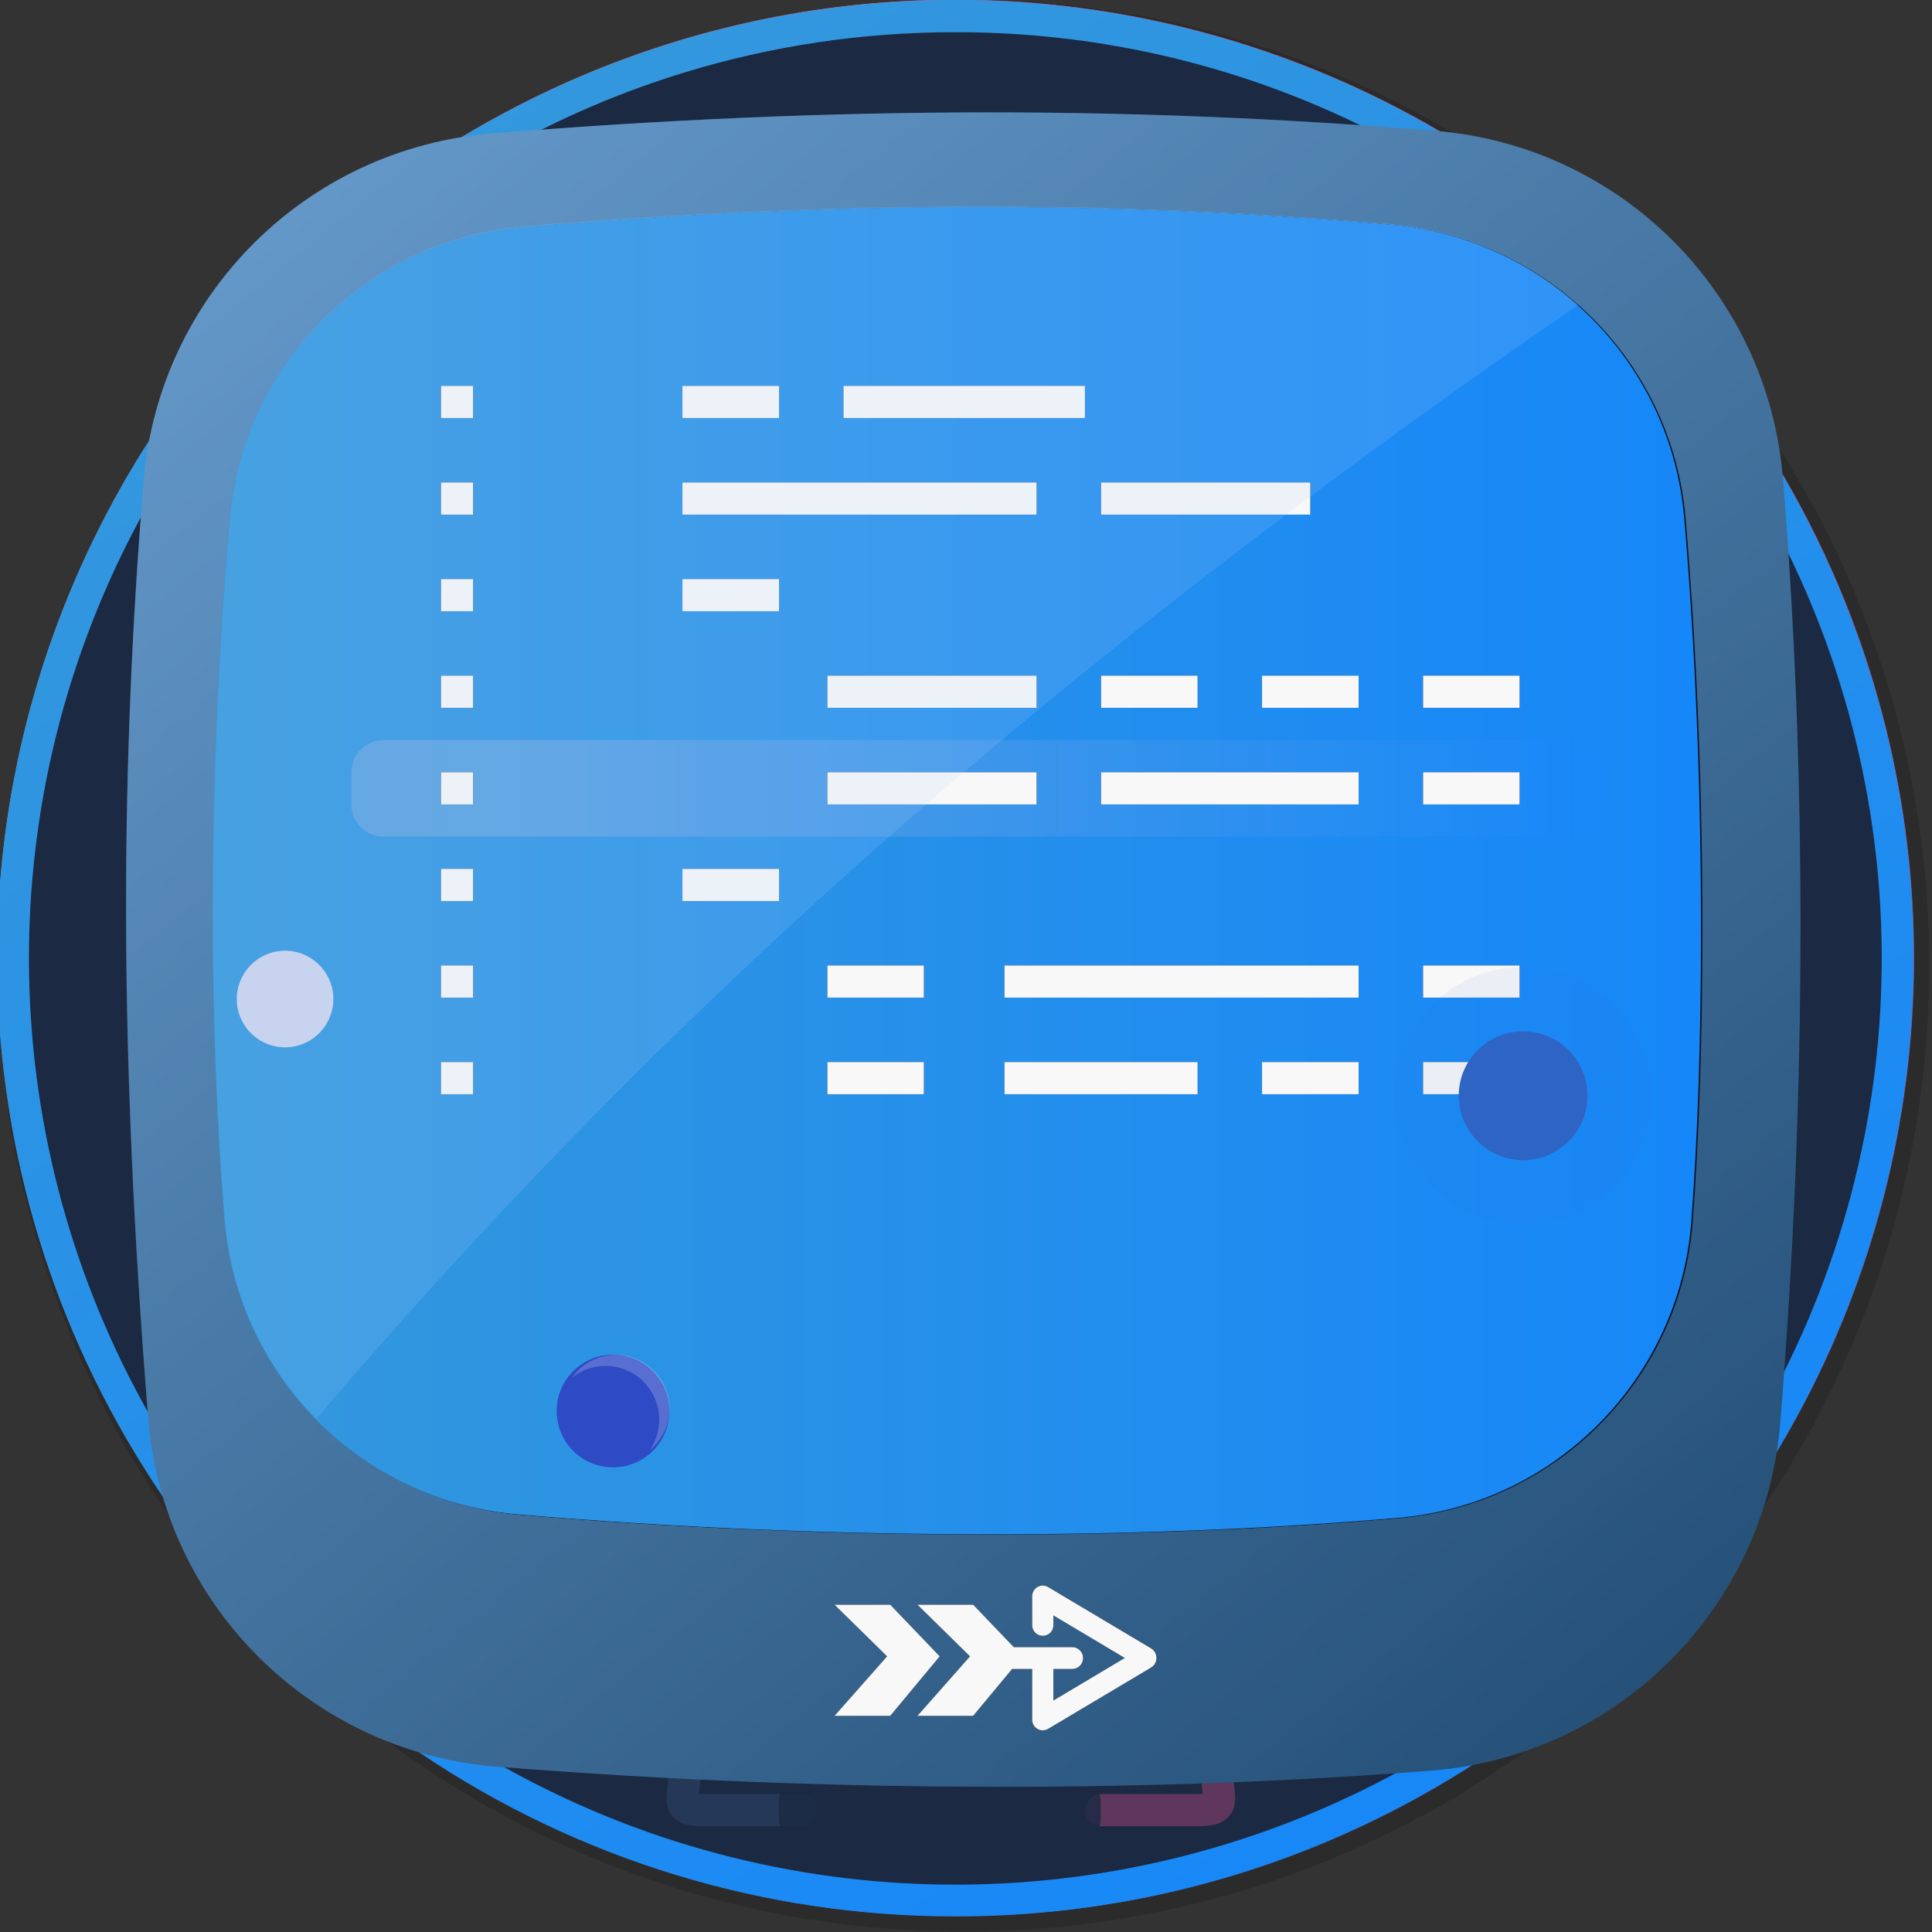<?xml version="1.0" encoding="UTF-8" standalone="no"?>
<!DOCTYPE svg PUBLIC "-//W3C//DTD SVG 1.1//EN" "http://www.w3.org/Graphics/SVG/1.1/DTD/svg11.dtd">
<!-- Created with Vectornator (http://vectornator.io/) -->
<svg height="100%" stroke-miterlimit="10" style="fill-rule:nonzero;clip-rule:evenodd;stroke-linecap:round;stroke-linejoin:round;" version="1.1" viewBox="0 0 120 120" width="100%" xml:space="preserve" xmlns="http://www.w3.org/2000/svg" xmlns:vectornator="http://vectornator.io" xmlns:xlink="http://www.w3.org/1999/xlink">
<rect x="0" y="0" width="120" height="120" fill="#333333" stroke="none"/>
<defs>
<linearGradient gradientTransform="matrix(1 0 0 1 -0.169 -0.02)" gradientUnits="userSpaceOnUse" id="LinearGradient" x1="26.668" x2="98.22" y1="6.309" y2="113.676">
<stop offset="0" stop-color="#ff5f94"/>
<stop offset="1" stop-color="#ec454f"/>
</linearGradient>
<radialGradient cx="59.445" cy="59.503" gradientTransform="matrix(1 0 0 1 -0.497 -0.061)" gradientUnits="userSpaceOnUse" id="RadialGradient" r="58.5">
<stop offset="1" stop-color="#1b2942"/>
<stop offset="1" stop-color="#1b2942" stop-opacity="0"/>
</radialGradient>
<path d="M0.436 59.449C0.436 27.14 26.628 0.949 58.936 0.949C91.245 0.949 117.436 27.14 117.436 59.449C117.436 91.757 91.245 117.949 58.936 117.949C26.628 117.949 0.436 91.757 0.436 59.449Z" id="Fill"/>
<radialGradient cx="59.283" cy="59.421" gradientTransform="matrix(1 0 0 1 -0.346 0.028)" gradientUnits="userSpaceOnUse" id="RadialGradient_2" r="58.5">
<stop offset="1" stop-color="#1b2942"/>
<stop offset="1" stop-color="#1b2942" stop-opacity="0"/>
</radialGradient>
<radialGradient cx="46.609" cy="111.236" gradientTransform="matrix(1 0 0 1 -0.553 -0.039)" gradientUnits="userSpaceOnUse" id="RadialGradient_3" r="3.664">
<stop offset="1" stop-color="#1b2942"/>
<stop offset="1" stop-color="#1b2942" stop-opacity="0"/>
</radialGradient>
<radialGradient cx="72.609" cy="111.236" gradientTransform="matrix(1 0 0 1 -0.553 -0.039)" gradientUnits="userSpaceOnUse" id="RadialGradient_4" r="3.664">
<stop offset="1" stop-color="#1b2942"/>
<stop offset="1" stop-color="#1b2942" stop-opacity="0"/>
</radialGradient>
<radialGradient cx="58.923" cy="114.921" gradientTransform="matrix(1 0 0 1 -0.553 -0.039)" gradientUnits="userSpaceOnUse" id="RadialGradient_5" r="5.713">
<stop offset="1" stop-color="#1b2942"/>
<stop offset="1" stop-color="#1b2942" stop-opacity="0"/>
</radialGradient>
<radialGradient cx="1699.37" cy="957.377" gradientTransform="matrix(0.428 -0.072 0.04 1.294 49 110)" gradientUnits="userSpaceOnUse" id="RadialGradient_6" r="2539.34">
<stop offset="1" stop-color="#1b2942"/>
<stop offset="1" stop-color="#1b2942" stop-opacity="0"/>
</radialGradient>
<radialGradient cx="58.978" cy="117.252" gradientTransform="matrix(1 0 0 1 48.37 110.335)" gradientUnits="userSpaceOnUse" id="RadialGradient_7" r="6.882">
<stop offset="1" stop-color="#1b2942"/>
<stop offset="1" stop-color="#1b2942" stop-opacity="0"/>
</radialGradient>
<radialGradient cx="2732.13" cy="1380.23" gradientTransform="matrix(0.209 -0.035 0.01 1.296 49.23 109.627)" gradientUnits="userSpaceOnUse" id="RadialGradient_8" r="9085.78">
<stop offset="1" stop-color="#1b2942"/>
<stop offset="1" stop-color="#1b2942" stop-opacity="0"/>
</radialGradient>
<linearGradient gradientTransform="matrix(1 0 0 1 -0.188 -0.005)" gradientUnits="userSpaceOnUse" id="LinearGradient_2" x1="26.668" x2="98.22" y1="6.309" y2="113.676">
<stop offset="0" stop-color="#3498dc"/>
<stop offset="1" stop-color="#1687f9"/>
</linearGradient>
<linearGradient gradientTransform="matrix(1 0 0 1 -0.169 -0.02)" gradientUnits="userSpaceOnUse" id="LinearGradient_3" x1="12.683" x2="108.149" y1="7" y2="124.494">
<stop offset="0" stop-color="#85a1c6"/>
<stop offset="1" stop-color="#1b283e"/>
</linearGradient>
<radialGradient cx="12488" cy="13862.3" gradientTransform="matrix(0.986 -0.165 0.214 1.279 -0.393 -0.165)" gradientUnits="userSpaceOnUse" id="RadialGradient_9" r="10032.5">
<stop offset="0" stop-color="#d12a6f"/>
<stop offset="1" stop-color="#83234b" stop-opacity="0"/>
</radialGradient>
<linearGradient gradientTransform="matrix(0.986 -0.165 0.214 1.279 -0.164 -0.001)" gradientUnits="userSpaceOnUse" id="LinearGradient_4" x1="951.738" x2="10984.3" y1="-368.274" y2="-368.274">
<stop offset="0" stop-color="#1e8ddd"/>
<stop offset="1" stop-color="#c8c7ef"/>
</linearGradient>
<path d="M32.506 14.096C42.359 13.268 51.811 12.854 60.862 12.854C69.374 12.854 77.885 13.22 86.395 13.953C96.098 14.788 103.789 22.49 104.609 32.193C105.304 40.408 105.651 48.931 105.651 57.763C105.651 64.467 105.451 70.493 105.051 75.84C104.319 85.624 96.597 93.432 86.821 94.274C78.885 94.957 70.461 95.298 61.546 95.298C51.766 95.298 41.984 94.888 32.201 94.065C22.467 93.247 14.749 85.517 13.944 75.782C13.453 69.834 13.207 63.455 13.207 56.647C13.207 48.534 13.557 40.422 14.254 32.311C15.09 22.604 22.798 14.912 32.507 14.096L32.506 14.096Z" id="Fill_2"/>
<linearGradient gradientTransform="matrix(1 0 0 1 -0.629 -0.072)" gradientUnits="userSpaceOnUse" id="LinearGradient_5" x1="13.836" x2="106.281" y1="54.149" y2="54.149">
<stop offset="0" stop-color="#3498dc"/>
<stop offset="1" stop-color="#1687f9"/>
</linearGradient>
<linearGradient gradientTransform="matrix(1 0 0 1 13.234 12.872)" gradientUnits="userSpaceOnUse" id="LinearGradient_6" x1="85.59" x2="22.5" y1="48.982" y2="49.014">
<stop offset="0" stop-color="#1687f9"/>
<stop offset="1" stop-color="#efc7d8"/>
</linearGradient>
<linearGradient gradientTransform="matrix(0.035 0.999 -0.999 0.035 20.599 58.949)" gradientUnits="userSpaceOnUse" id="LinearGradient_7" x1="19.469" x2="2.552" y1="64.374" y2="54.102">
<stop offset="0" stop-color="#1e8ddd"/>
<stop offset="1" stop-color="#c7d3ef"/>
</linearGradient>
</defs>
<clipPath id="ArtboardFrame">
<rect height="120" width="120" x="0" y="0"/>
</clipPath>
<g clip-path="url(#ArtboardFrame)" id="Без-названия" vectornator:layerName="Без названия">
<g opacity="1" vectornator:layerName="g">
<path d="M0.831 59.48C0.831 27.172 27.022 0.98 59.331 0.98C91.639 0.98 117.831 27.172 117.831 59.48C117.831 91.789 91.639 117.98 59.331 117.98C27.022 117.98 0.831 91.789 0.831 59.48Z" fill="#000000" fill-opacity="0.15" fill-rule="evenodd" opacity="1" stroke="none" vectornator:layerName="circle"/>
<path d="M59.36 119.012C47.502 119.032 35.912 115.492 26.09 108.85C16.522 102.392 9.033 93.297 4.53 82.668C-3.311 64.142-1.246 42.907 10.017 26.238C16.476 16.672 25.57 9.183 36.199 4.68C54.725-3.16 75.96-1.096 92.629 10.166C102.196 16.625 109.684 25.72 114.187 36.348C122.027 54.875 119.962 76.109 108.7 92.778C102.241 102.345 93.147 109.834 82.519 114.337C75.192 117.438 67.314 119.028 59.359 119.012L59.36 119.012ZM59.36 1.987C47.898 1.969 36.694 5.391 27.199 11.81C17.951 18.053 10.712 26.844 6.359 37.117C-1.22 55.025 0.776 75.551 11.662 91.663C17.904 100.911 26.695 108.15 36.969 112.503C54.876 120.081 75.402 118.086 91.515 107.199C100.762 100.957 108.001 92.166 112.355 81.892C119.932 63.985 117.936 43.459 107.051 27.347C100.808 18.1 92.017 10.861 81.744 6.507C74.662 3.511 67.049 1.973 59.36 1.987Z" fill="url(#LinearGradient)" fill-rule="nonzero" opacity="1" stroke="none" vectornator:layerName="path"/>
<path d="M-0.169 59.98C-0.169 26.843 26.694-0.02 59.831-0.02C92.968-0.02 119.831 26.843 119.831 59.98C119.831 93.117 92.968 119.98 59.831 119.98C26.694 119.98-0.169 93.117-0.169 59.98Z" fill="#000000" fill-opacity="0.15" fill-rule="evenodd" opacity="1" stroke="none" vectornator:layerName="circle"/>
<g opacity="1" vectornator:layerName="g">
<path d="M0.449 59.442C0.449 27.134 26.64 0.942 58.949 0.942C91.257 0.942 117.449 27.134 117.449 59.442C117.449 91.751 91.257 117.942 58.949 117.942C26.64 117.942 0.449 91.751 0.449 59.442Z" fill="url(#RadialGradient)" fill-rule="evenodd" opacity="1" stroke="none" vectornator:layerName="circle"/>
<g opacity="1" vectornator:layerName="circle">
<use fill="url(#RadialGradient_2)" fill-rule="evenodd" opacity="1" stroke="none" vectornator:layerName="circle" xlink:href="#Fill"/>
<clipPath id="ClipPath">
<use xlink:href="#Fill"/>
</clipPath>
<g clip-path="url(#ClipPath)">
<path d="M49.72 112.431L43.642 112.431C41.812 112.432 42.53 111.677 42.53 109.965" fill="url(#RadialGradient_3)" fill-rule="evenodd" opacity="1" stroke="#253857" stroke-linecap="butt" stroke-linejoin="miter" stroke-width="2" vectornator:layerName="path"/>
<path d="M68.392 112.431L74.468 112.431C76.298 112.432 75.581 111.677 75.581 109.965" fill="url(#RadialGradient_4)" fill-rule="evenodd" opacity="1" stroke="#5f365c" stroke-linecap="butt" stroke-linejoin="miter" stroke-width="2" vectornator:layerName="path"/>
<g opacity="1" vectornator:layerName="g">
<path d="M54.246 112.43L62.493 112.43C63.371 112.43 64.083 113.142 64.083 114.02L64.083 115.745C64.083 116.623 63.371 117.335 62.493 117.335L54.246 117.335C53.368 117.335 52.656 116.623 52.656 115.745L52.656 114.02C52.656 113.142 53.368 112.43 54.246 112.43Z" fill="url(#RadialGradient_5)" fill-rule="nonzero" opacity="1" stroke="none" vectornator:layerName="rect"/>
<path d="M54.246 112.43L62.493 112.43C63.371 112.43 64.083 113.142 64.083 114.02L64.083 115.745C64.083 116.623 63.371 117.335 62.493 117.335L54.246 117.335C53.368 117.335 52.656 116.623 52.656 115.745L52.656 114.02C52.656 113.142 53.368 112.43 54.246 112.43Z" fill="url(#RadialGradient_6)" fill-rule="nonzero" opacity="0.829" stroke="none" vectornator:layerName="rect"/>
<path d="M49.96 110.335L66.78 110.335C67.658 110.335 68.37 111.047 68.37 111.925L68.37 112.936C68.37 113.814 67.658 114.526 66.78 114.526L49.96 114.526C49.082 114.526 48.37 113.814 48.37 112.936L48.37 111.925C48.37 111.047 49.082 110.335 49.96 110.335Z" fill="url(#RadialGradient_7)" fill-rule="nonzero" opacity="1" stroke="none" vectornator:layerName="rect"/>
<path d="M49.96 110.335L66.78 110.335C67.658 110.335 68.37 111.047 68.37 111.925L68.37 112.936C68.37 113.814 67.658 114.526 66.78 114.526L49.96 114.526C49.082 114.526 48.37 113.814 48.37 112.936L48.37 111.925C48.37 111.047 49.082 110.335 49.96 110.335Z" fill="url(#RadialGradient_8)" fill-rule="nonzero" opacity="0.829" stroke="none" vectornator:layerName="rect"/>
</g>
</g>
</g>
</g>
<path d="M59.341 119.027C47.484 119.047 35.894 115.507 26.071 108.865C16.504 102.407 9.015 93.312 4.511 82.683C-3.329 64.157-1.264 42.922 9.998 26.253C16.457 16.686 25.552 9.198 36.18 4.695C54.706-3.145 75.942-1.081 92.61 10.181C102.177 16.64 109.666 25.735 114.168 36.363C122.008 54.889 119.943 76.124 108.681 92.793C102.223 102.36 93.129 109.849 82.5 114.352C75.174 117.453 67.296 119.043 59.34 119.027L59.341 119.027ZM59.341 2.002C47.879 1.983 36.676 5.405 27.18 11.825C17.932 18.068 10.693 26.859 6.34 37.132C-1.238 55.04 0.758 75.566 11.643 91.678C17.886 100.926 26.677 108.165 36.95 112.518C54.858 120.096 75.384 118.1 91.496 107.214C100.744 100.971 107.983 92.181 112.336 81.907C119.914 64 117.918 43.474 107.032 27.362C100.79 18.114 91.999 10.876 81.725 6.522C74.644 3.525 67.031 1.988 59.341 2.002Z" fill="url(#LinearGradient_2)" fill-rule="nonzero" opacity="1" stroke="none" vectornator:layerName="path"/>
<path d="M30.505 8.298C41.244 7.419 51.556 6.98 61.443 6.98C70.693 6.98 79.941 7.364 89.189 8.133C100.687 9.089 109.805 18.223 110.74 29.723C111.467 38.659 111.831 47.919 111.831 57.503C111.831 67.793 111.411 78.083 110.573 88.376C109.634 99.901 100.477 109.046 88.95 109.968C80.52 110.643 71.607 110.98 62.212 110.98C51.755 110.98 41.296 110.562 30.836 109.727C19.301 108.805 10.139 99.65 9.208 88.116C8.291 76.739 7.831 66.116 7.831 56.248C7.831 47.448 8.196 38.648 8.926 29.851C9.88 18.356 19.009 9.238 30.506 8.298L30.505 8.298Z" fill="url(#LinearGradient_3)" fill-rule="evenodd" opacity="1" stroke="none" vectornator:layerName="path"/>
<path d="M30.505 8.298C41.244 7.419 51.556 6.98 61.443 6.98C70.693 6.98 79.941 7.364 89.189 8.133C100.687 9.089 109.805 18.223 110.74 29.723C111.467 38.659 111.831 47.919 111.831 57.503C111.831 67.793 111.411 78.083 110.573 88.376C109.634 99.901 100.477 109.046 88.95 109.968C80.52 110.643 71.607 110.98 62.212 110.98C51.755 110.98 41.296 110.562 30.836 109.727C19.301 108.805 10.139 99.65 9.208 88.116C8.291 76.739 7.831 66.116 7.831 56.248C7.831 47.448 8.196 38.648 8.926 29.851C9.88 18.356 19.009 9.238 30.506 8.298L30.505 8.298Z" fill="url(#RadialGradient_9)" fill-rule="nonzero" opacity="0.829" stroke="none" vectornator:layerName="path"/>
<path d="M30.503 8.297C41.242 7.418 51.554 6.979 61.441 6.979C70.691 6.979 79.939 7.363 89.187 8.132C100.685 9.088 109.803 18.222 110.738 29.722C111.465 38.658 111.829 47.918 111.829 57.502C111.829 67.792 111.409 78.082 110.571 88.375C109.632 99.9 100.475 109.045 88.948 109.967C80.518 110.642 71.605 110.979 62.21 110.979C51.753 110.979 41.294 110.561 30.834 109.726C19.299 108.804 10.137 99.649 9.206 88.115C8.289 76.738 7.829 66.115 7.829 56.247C7.829 47.447 8.194 38.647 8.924 29.85C9.878 18.355 19.007 9.237 30.504 8.297L30.503 8.297Z" fill="url(#LinearGradient_4)" fill-rule="nonzero" opacity="0.296" stroke="none" vectornator:layerName="path"/>
<g opacity="1" vectornator:layerName="g">
<path d="M32.595 14.116C42.448 13.288 51.9 12.874 60.951 12.874C69.463 12.874 77.974 13.24 86.484 13.973C96.187 14.808 103.878 22.51 104.698 32.213C105.393 40.428 105.74 48.951 105.74 57.783C105.74 64.487 105.54 70.513 105.14 75.86C104.408 85.644 96.686 93.452 86.91 94.294C78.974 94.977 70.55 95.318 61.635 95.318C51.855 95.318 42.073 94.908 32.29 94.085C22.556 93.267 14.838 85.537 14.033 75.802C13.542 69.854 13.296 63.475 13.296 56.667C13.296 48.554 13.646 40.442 14.343 32.331C15.179 22.624 22.887 14.932 32.596 14.116L32.595 14.116Z" fill="#0d1422" fill-rule="evenodd" opacity="1" stroke="none" vectornator:layerName="path"/>
<g opacity="1" vectornator:layerName="path">
<clipPath id="ClipPath_2">
<path d="M32.595 14.116C42.448 13.288 51.9 12.874 60.951 12.874C69.463 12.874 77.974 13.24 86.484 13.973C96.187 14.808 103.878 22.51 104.698 32.213C105.393 40.428 105.74 48.951 105.74 57.783C105.74 64.487 105.54 70.513 105.14 75.86C104.408 85.644 96.686 93.452 86.91 94.294C78.974 94.977 70.55 95.318 61.635 95.318C51.855 95.318 42.073 94.908 32.29 94.085C22.556 93.267 14.838 85.537 14.033 75.802C13.542 69.854 13.296 63.475 13.296 56.667C13.296 48.554 13.646 40.442 14.343 32.331C15.179 22.624 22.887 14.932 32.596 14.116L32.595 14.116Z"/>
</clipPath>
<g clip-path="url(#ClipPath_2)">
<path d="M13.387 12.965L105.387 12.965L105.387 17.965C90.137 17.299 74.832 16.965 59.474 16.965C44.116 16.965 28.754 17.299 13.387 17.965C13.387 17.965 13.387 12.965 13.387 12.965ZM13.387 89.965C29.201 91.299 44.702 91.965 59.891 91.965C75.08 91.965 90.245 91.299 105.387 89.965L105.387 94.965L13.387 94.965C13.387 94.965 13.387 89.965 13.387 89.965Z" fill="#16243f" fill-rule="evenodd" opacity="1" stroke="none" vectornator:layerName="path"/>
</g>
</g>
<g opacity="1" vectornator:layerName="path">
<use fill="url(#LinearGradient_5)" fill-rule="evenodd" opacity="1" stroke="none" vectornator:layerName="path" xlink:href="#Fill_2"/>
<clipPath id="ClipPath_3">
<use xlink:href="#Fill_2"/>
</clipPath>
<g clip-path="url(#ClipPath_3)">
<path d="M23.825 45.963L97.825 45.963C98.929 45.963 99.825 46.859 99.825 47.963L99.825 49.963C99.825 51.068 98.929 51.963 97.825 51.963L23.825 51.963C22.72 51.963 21.825 51.068 21.825 49.963L21.825 47.963C21.825 46.859 22.72 45.963 23.825 45.963Z" fill="url(#LinearGradient_6)" fill-rule="evenodd" opacity="0.205" stroke="none" vectornator:layerName="rect"/>
</g>
</g>
<g opacity="1" vectornator:layerName="path">
<clipPath id="ClipPath_4">
<path d="M32.595 14.116C42.448 13.288 51.9 12.874 60.951 12.874C69.463 12.874 77.974 13.24 86.484 13.973C96.187 14.808 103.878 22.51 104.698 32.213C105.393 40.428 105.74 48.951 105.74 57.783C105.74 64.487 105.54 70.513 105.14 75.86C104.408 85.644 96.686 93.452 86.91 94.294C78.974 94.977 70.55 95.318 61.635 95.318C51.855 95.318 42.073 94.908 32.29 94.085C22.556 93.267 14.838 85.537 14.033 75.802C13.542 69.854 13.296 63.475 13.296 56.667C13.296 48.554 13.646 40.442 14.343 32.331C15.179 22.624 22.887 14.932 32.596 14.116L32.595 14.116Z"/>
</clipPath>
<g clip-path="url(#ClipPath_4)">
<g opacity="1" vectornator:layerName="g">
<path d="M29.387 65.965L29.387 67.965L27.387 67.965L27.387 65.965L29.387 65.965ZM29.387 59.965L29.387 61.965L27.387 61.965L27.387 59.965L29.387 59.965ZM29.387 53.965L29.387 55.965L27.387 55.965L27.387 53.965L29.387 53.965ZM29.387 47.965L29.387 49.965L27.387 49.965L27.387 47.965L29.387 47.965ZM29.387 41.965L29.387 43.965L27.387 43.965L27.387 41.965L29.387 41.965ZM29.387 35.965L29.387 37.965L27.387 37.965L27.387 35.965L29.387 35.965ZM29.387 29.965L29.387 31.965L27.387 31.965L27.387 29.965L29.387 29.965ZM29.387 23.965L29.387 25.965L27.387 25.965L27.387 23.965L29.387 23.965Z" fill="#000000" fill-rule="evenodd" opacity="1" stroke="none" vectornator:layerName="path"/>
<path d="M29.387 65.965L29.387 67.965L27.387 67.965L27.387 65.965L29.387 65.965ZM29.387 59.965L29.387 61.965L27.387 61.965L27.387 59.965L29.387 59.965ZM29.387 53.965L29.387 55.965L27.387 55.965L27.387 53.965L29.387 53.965ZM29.387 47.965L29.387 49.965L27.387 49.965L27.387 47.965L29.387 47.965ZM29.387 41.965L29.387 43.965L27.387 43.965L27.387 41.965L29.387 41.965ZM29.387 35.965L29.387 37.965L27.387 37.965L27.387 35.965L29.387 35.965ZM29.387 29.965L29.387 31.965L27.387 31.965L27.387 29.965L29.387 29.965ZM29.387 23.965L29.387 25.965L27.387 25.965L27.387 23.965L29.387 23.965Z" fill="#f8f8f8" fill-rule="evenodd" opacity="1" stroke="none" vectornator:layerName="path"/>
</g>
<g opacity="1" vectornator:layerName="g">
<path d="M57.387 65.965L57.387 67.965L51.387 67.965L51.387 65.965L57.387 65.965ZM74.387 65.965L74.387 67.965L62.387 67.965L62.387 65.965L74.387 65.965ZM84.387 65.965L84.387 67.965L78.387 67.965L78.387 65.965L84.387 65.965ZM94.387 65.965L94.387 67.965L88.387 67.965L88.387 65.965L94.387 65.965ZM57.387 59.965L57.387 61.965L51.387 61.965L51.387 59.965L57.387 59.965ZM84.387 59.965L84.387 61.965L62.387 61.965L62.387 59.965L84.387 59.965ZM94.387 59.965L94.387 61.965L88.387 61.965L88.387 59.965L94.387 59.965ZM48.387 53.965L48.387 55.965L42.387 55.965L42.387 53.965L48.387 53.965ZM64.387 47.965L64.387 49.965L51.387 49.965L51.387 47.965L64.387 47.965ZM84.387 47.965L84.387 49.965L68.387 49.965L68.387 47.965L84.387 47.965ZM94.387 47.965L94.387 49.965L88.387 49.965L88.387 47.965L94.387 47.965ZM64.387 41.965L64.387 43.965L51.387 43.965L51.387 41.965L64.387 41.965ZM74.387 41.965L74.387 43.965L68.387 43.965L68.387 41.965L74.387 41.965ZM84.387 41.965L84.387 43.965L78.387 43.965L78.387 41.965L84.387 41.965ZM94.387 41.965L94.387 43.965L88.387 43.965L88.387 41.965L94.387 41.965ZM48.387 35.965L48.387 37.965L42.387 37.965L42.387 35.965L48.387 35.965ZM64.387 29.965L64.387 31.965L42.387 31.965L42.387 29.965L64.387 29.965ZM81.387 29.965L81.387 31.965L68.387 31.965L68.387 29.965L81.387 29.965ZM48.387 23.965L48.387 25.965L42.387 25.965L42.387 23.965L48.387 23.965ZM67.387 23.965L67.387 25.965L52.387 25.965L52.387 23.965L67.387 23.965Z" fill="#000000" fill-rule="evenodd" opacity="1" stroke="none" vectornator:layerName="path"/>
<path d="M57.387 65.965L57.387 67.965L51.387 67.965L51.387 65.965L57.387 65.965ZM74.387 65.965L74.387 67.965L62.387 67.965L62.387 65.965L74.387 65.965ZM84.387 65.965L84.387 67.965L78.387 67.965L78.387 65.965L84.387 65.965ZM94.387 65.965L94.387 67.965L88.387 67.965L88.387 65.965L94.387 65.965ZM57.387 59.965L57.387 61.965L51.387 61.965L51.387 59.965L57.387 59.965ZM84.387 59.965L84.387 61.965L62.387 61.965L62.387 59.965L84.387 59.965ZM94.387 59.965L94.387 61.965L88.387 61.965L88.387 59.965L94.387 59.965ZM48.387 53.965L48.387 55.965L42.387 55.965L42.387 53.965L48.387 53.965ZM64.387 47.965L64.387 49.965L51.387 49.965L51.387 47.965L64.387 47.965ZM84.387 47.965L84.387 49.965L68.387 49.965L68.387 47.965L84.387 47.965ZM94.387 47.965L94.387 49.965L88.387 49.965L88.387 47.965L94.387 47.965ZM64.387 41.965L64.387 43.965L51.387 43.965L51.387 41.965L64.387 41.965ZM74.387 41.965L74.387 43.965L68.387 43.965L68.387 41.965L74.387 41.965ZM84.387 41.965L84.387 43.965L78.387 43.965L78.387 41.965L84.387 41.965ZM94.387 41.965L94.387 43.965L88.387 43.965L88.387 41.965L94.387 41.965ZM48.387 35.965L48.387 37.965L42.387 37.965L42.387 35.965L48.387 35.965ZM64.387 29.965L64.387 31.965L42.387 31.965L42.387 29.965L64.387 29.965ZM81.387 29.965L81.387 31.965L68.387 31.965L68.387 29.965L81.387 29.965ZM48.387 23.965L48.387 25.965L42.387 25.965L42.387 23.965L48.387 23.965ZM67.387 23.965L67.387 25.965L52.387 25.965L52.387 23.965L67.387 23.965Z" fill="#f8f8f8" fill-rule="evenodd" opacity="1" stroke="none" vectornator:layerName="path"/>
</g>
</g>
</g>
<g opacity="1" vectornator:layerName="path">
<clipPath id="ClipPath_5">
<path d="M32.53 14.051C42.383 13.223 51.835 12.809 60.886 12.809C69.398 12.809 77.909 13.175 86.419 13.908C96.122 14.743 103.813 22.445 104.633 32.148C105.328 40.363 105.675 48.886 105.675 57.718C105.675 64.422 105.475 70.448 105.075 75.795C104.343 85.579 96.621 93.387 86.845 94.229C78.909 94.912 70.485 95.253 61.57 95.253C51.79 95.253 42.008 94.843 32.225 94.02C22.491 93.202 14.773 85.472 13.968 75.737C13.477 69.789 13.231 63.41 13.231 56.602C13.231 48.489 13.581 40.377 14.278 32.266C15.114 22.559 22.822 14.867 32.531 14.051L32.53 14.051Z"/>
</clipPath>
<g clip-path="url(#ClipPath_5)">
<path d="M32.497 14.053C42.35 13.226 51.802 12.812 60.853 12.812C73.061 12.812 85.268 13.565 97.473 15.072C98.298 15.174 98.973 15.775 99.17 16.583C99.367 17.39 99.044 18.235 98.359 18.706C81.935 29.974 67.335 41.258 54.558 52.559C40.73 64.778 27.887 78.068 16.148 92.305C14.181 82.124 13.198 70.222 13.198 56.605C13.198 48.492 13.548 40.38 14.245 32.269C15.081 22.561 22.789 14.87 32.498 14.053L32.497 14.053Z" fill="#b2d0ff" fill-rule="evenodd" opacity="0.155" stroke="none" vectornator:layerName="path"/>
</g>
</g>
</g>
<g opacity="1" vectornator:layerName="g">
<path d="M64.769 98.482C64.904 98.482 65.036 98.524 65.147 98.602L71.493 102.382C71.679 102.493 71.802 102.684 71.826 102.899L71.829 102.932L71.829 103.028L71.826 103.061C71.802 103.276 71.678 103.467 71.493 103.577L65.103 107.383C65.059 107.41 65.013 107.431 64.965 107.446L64.955 107.446C64.682 107.53 64.386 107.426 64.226 107.19C64.223 107.182 64.218 107.175 64.214 107.168C64.183 107.121 64.158 107.069 64.141 107.015L64.135 106.992C64.111 106.913 64.102 106.83 64.109 106.747L64.11 103.664L62.944 103.664L62.869 103.658L60.443 106.576L56.981 106.576L60.249 102.879L56.981 99.669L60.443 99.669L62.968 102.306L66.594 102.306C66.969 102.306 67.273 102.61 67.273 102.985C67.273 103.36 66.969 103.664 66.594 103.664L65.427 103.664L65.427 105.622L69.863 102.98L65.427 100.337L65.427 100.947C65.427 101.311 65.132 101.605 64.769 101.605C64.405 101.605 64.111 101.311 64.111 100.947L64.109 99.213C64.105 99.161 64.107 99.108 64.115 99.056L64.113 99.08L64.121 99.025L64.129 98.986L64.149 98.92L64.157 98.9C64.255 98.648 64.498 98.482 64.769 98.482ZM55.293 99.669L58.367 102.879L55.293 106.576L51.831 106.576L55.099 102.879L51.831 99.67L55.293 99.67L55.293 99.669Z" fill="#000000" fill-rule="evenodd" opacity="1" stroke="none" vectornator:layerName="path"/>
<path d="M64.769 98.482C64.904 98.482 65.036 98.524 65.147 98.602L71.493 102.382C71.679 102.493 71.802 102.684 71.826 102.899L71.829 102.932L71.829 103.028L71.826 103.061C71.802 103.276 71.678 103.467 71.493 103.577L65.103 107.383C65.059 107.41 65.013 107.431 64.965 107.446L64.955 107.446C64.682 107.53 64.386 107.426 64.226 107.19C64.223 107.182 64.218 107.175 64.214 107.168C64.183 107.121 64.158 107.069 64.141 107.015L64.135 106.992C64.111 106.913 64.102 106.83 64.109 106.747L64.11 103.664L62.944 103.664L62.869 103.658L60.443 106.576L56.981 106.576L60.249 102.879L56.981 99.669L60.443 99.669L62.968 102.306L66.594 102.306C66.969 102.306 67.273 102.61 67.273 102.985C67.273 103.36 66.969 103.664 66.594 103.664L65.427 103.664L65.427 105.622L69.863 102.98L65.427 100.337L65.427 100.947C65.427 101.311 65.132 101.605 64.769 101.605C64.405 101.605 64.111 101.311 64.111 100.947L64.109 99.213C64.105 99.161 64.107 99.108 64.115 99.056L64.113 99.08L64.121 99.025L64.129 98.986L64.149 98.92L64.157 98.9C64.255 98.648 64.498 98.482 64.769 98.482ZM55.293 99.669L58.367 102.879L55.293 106.576L51.831 106.576L55.099 102.879L51.831 99.67L55.293 99.67L55.293 99.669Z" fill="#f8f8f8" fill-rule="evenodd" opacity="1" stroke="none" vectornator:layerName="path"/>
</g>
<g opacity="1" vectornator:layerName="g">
<path d="M17.601 59.053C19.257 58.996 20.646 60.291 20.704 61.947C20.762 63.603 19.466 64.992 17.81 65.05C16.154 65.108 14.765 63.812 14.707 62.156C14.65 60.5 15.945 59.111 17.601 59.053Z" fill="url(#LinearGradient_7)" fill-rule="evenodd" opacity="1" stroke="none" vectornator:layerName="circle"/>
<g opacity="1" vectornator:layerName="g">
<path d="M94.325 60.063C98.741 59.909 102.445 63.364 102.599 67.779C102.754 72.195 99.299 75.899 94.883 76.053C90.468 76.208 86.763 72.753 86.609 68.338C86.455 63.922 89.909 60.217 94.325 60.063Z" fill="#2e64c4" fill-rule="evenodd" opacity="0.061" stroke="none" vectornator:layerName="circle"/>
<path d="M94.465 64.061C96.672 63.984 98.525 65.711 98.602 67.919C98.679 70.127 96.952 71.979 94.744 72.056C92.536 72.133 90.684 70.406 90.607 68.198C90.53 65.99 92.257 64.138 94.465 64.061Z" fill="#2e64c4" fill-rule="evenodd" opacity="1" stroke="none" vectornator:layerName="circle"/>
<path d="M94.5 65.06C96.155 65.002 97.545 66.298 97.602 67.954C97.66 69.609 96.365 70.999 94.709 71.057C93.053 71.114 91.664 69.819 91.606 68.163C91.548 66.507 92.844 65.118 94.5 65.06Z" fill="#2e64c4" fill-rule="evenodd" opacity="1" stroke="none" vectornator:layerName="circle"/>
</g>
<g opacity="1" vectornator:layerName="g">
<path d="M37.953 84.142C39.885 84.075 41.506 85.586 41.573 87.518C41.641 89.45 40.129 91.071 38.198 91.138C36.266 91.206 34.645 89.694 34.578 87.762C34.51 85.831 36.022 84.21 37.953 84.142Z" fill="#2e4ac4" fill-rule="evenodd" opacity="1" stroke="none" vectornator:layerName="circle"/>
<path d="M41.585 87.368C41.623 88.457 41.133 89.445 40.345 90.08C41.294 88.719 41.097 86.866 39.883 85.735C38.668 84.603 36.806 84.537 35.515 85.58C36.334 84.401 37.817 83.879 39.195 84.284C40.572 84.69 41.535 85.932 41.585 87.368Z" fill="#ffffff" fill-opacity="0.2" fill-rule="evenodd" opacity="1" stroke="none" vectornator:layerName="path"/>
</g>
</g>
</g>
</g>
</svg>
